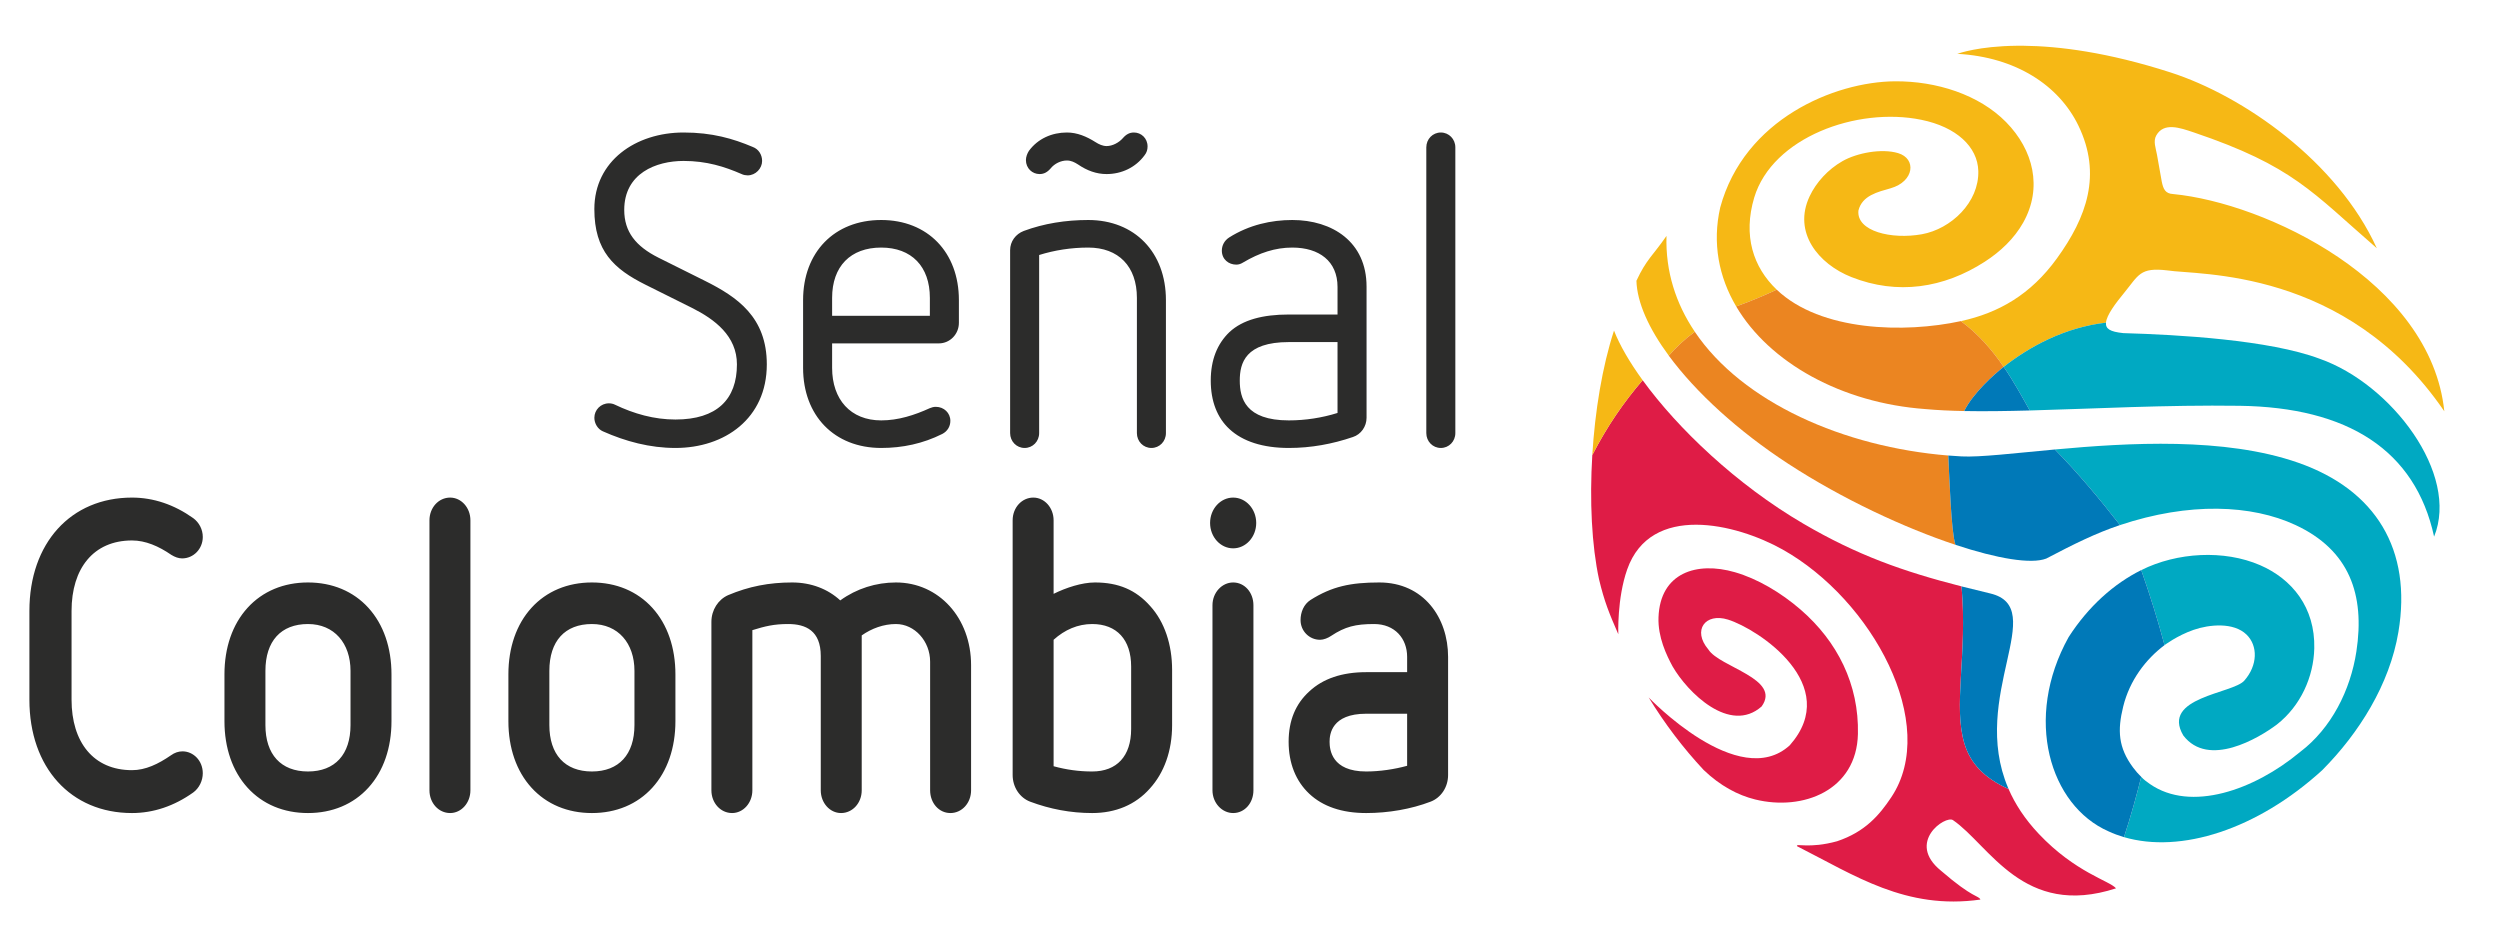 <svg xmlns:dc="http://purl.org/dc/elements/1.1/" xmlns:cc="http://creativecommons.org/ns#" xmlns:rdf="http://www.w3.org/1999/02/22-rdf-syntax-ns#" xmlns:svg="http://www.w3.org/2000/svg" xmlns="http://www.w3.org/2000/svg" xmlns:sodipodi="http://sodipodi.sourceforge.net/DTD/sodipodi-0.dtd" xmlns:inkscape="http://www.inkscape.org/namespaces/inkscape" width="850" height="320" viewBox="0 0 680 256" id="svg2" inkscape:version="0.48.4 r9939" sodipodi:docname="Se&#xF1;al Colombia logo.svg" style="fill-rule:evenodd"><title id="title3023">Señal Colombia logo</title><defs id="defs44"></defs><g id="g4" transform="translate(-88.771,-387.076)"><g id="g6"><g id="g8"><path style="fill:#00a9c2;stroke:none" d="m 699.806,559.666 c 3.166,3.054 3.071,8.387 -0.583,12.541 -3.079,3.55 -22.729,4.495 -16.601,14.909 6.814,8.939 20.556,0.703 25.411,-2.933 6.551,-5.112 10.04,-13.049 10.221,-20.74 0.263,-11.145 -6.058,-18.881 -14.743,-22.642 -9.784,-4.238 -22.57,-3.522 -32.323,1.344 2.384,6.802 4.525,13.604 6.339,20.406 -0.075,0.056 3.418,-2.603 7.913,-4.158 4.289,-1.482 10.865,-2.105 14.366,1.273 z" id="path10" inkscape:connector-curvature="0"></path><path style="fill:#00a9c2;stroke:none" d="m 665.408,529.9 c 18.849,-6.292 35.793,-5.566 47.713,-0.029 14.661,6.812 18.965,18.901 16.587,34.427 -1.61,10.506 -6.81,20.896 -15.324,27.321 -12.479,10.404 -29.732,16.414 -40.824,8.717 -0.82,-0.568 -1.711,-1.222 -2.379,-1.958 -1.238,4.978 -2.719,10.404 -4.684,16.401 15.412,4.529 36.198,-2.052 53.908,-18.201 10.013,-10.065 18.35,-23.346 20.735,-37.602 3.74,-22.355 -6.093,-38.637 -27.257,-46.04 -19.994,-6.995 -46.234,-5.433 -66.179,-3.599 l 0.065,0.069 c 6.442,6.586 12.127,13.426 17.534,20.357 l 0.105,0.137 z" id="path12" inkscape:connector-curvature="0"></path><path style="fill:#f6b815;stroke:none" d="m 549.753,477.304 c -5.136,-7.622 -7.989,-16.361 -7.698,-26.061 -3.655,5.313 -5.439,6.31 -8.176,12.203 0.168,5.893 3.349,12.97 8.795,20.36 l 0.123,-0.122 c 2.044,-2.321 4.31,-4.421 6.823,-6.274 l 0.133,-0.106 z" id="path14" inkscape:connector-curvature="0"></path><path style="fill:#f6b815;stroke:none" d="m 661.597,474.862 c 0.144,-2.053 2.667,-5.361 4.873,-8.046 4.041,-4.918 4.3,-7.078 11.834,-6.189 8.29,1.342 48.623,-0.81 75.323,38.331 -3.688,-35.477 -48.688,-56.672 -73.758,-59.101 -2.135,-0.096 -2.694,-1.384 -3.098,-3.378 l -1.307,-7.353 c -0.303,-1.704 -1.086,-3.624 -0.187,-5.215 2.053,-3.633 6.404,-2.1 10.183,-0.826 27.062,9.148 32.221,16.271 49.805,31.51 -10.701,-23.556 -36.238,-41.423 -56.156,-47.831 -17.111,-5.506 -30.367,-7.138 -39.858,-7.242 l -2.028,0 c -10.322,0.124 -15.634,2.058 -16.068,2.194 15.975,0.873 27.68,8.632 32.949,19.538 6.418,13.286 2.267,24.884 -5.85,36.104 -7.134,9.862 -15.853,14.827 -26.108,17.056 0.089,0.081 0.149,0.133 0.161,0.142 4.755,3.537 8.459,7.925 11.472,12.311 6.792,-5.337 16.234,-10.614 27.505,-11.998 0.021,-0.002 0.139,-0.005 0.313,-0.007 z m -89.562,-8.998 c -6.429,-6.127 -9.2,-14.71 -6.11,-25.074 4.932,-16.302 27.883,-24.71 45.435,-21.132 9.594,1.955 15.321,7.368 15.51,13.901 0.246,8.542 -7.408,15.804 -15.352,17.233 -8.245,1.484 -17.839,-0.8 -17.254,-6.444 1.01,-4.116 5.275,-5.053 8.757,-6.058 6.447,-1.861 7.103,-8.059 2.018,-9.569 -4.449,-1.32 -11.144,-0.077 -15.113,2.187 -3.963,2.26 -7.158,5.778 -8.944,9.577 -4.605,9.797 2.362,18.393 11.392,21.963 12.462,4.928 25.075,3.04 36.281,-4.199 4.248,-2.744 7.981,-6.279 10.418,-10.609 5.334,-9.48 2.797,-19.77 -4.643,-27.344 -7.379,-7.509 -18.967,-11.178 -30.221,-11.103 -16.462,0.112 -41.028,10.323 -47.537,34.321 -2.203,9.674 -0.393,18.889 4.345,26.915 l 0.115,-0.047 c 3.797,-1.371 7.364,-2.857 10.737,-4.439 l 0.166,-0.079 z" id="path16" inkscape:connector-curvature="0"></path><path style="fill:#eb8521;stroke:none" d="m 620.656,535.265 c -13.818,-4.584 -30.78,-12.456 -45.44,-22.013 -13.744,-8.959 -25.197,-19.48 -32.536,-29.435 2.111,-2.415 4.458,-4.592 7.072,-6.504 12.977,19.256 40.552,31.362 68.953,33.666 0.298,5.619 0.748,20.719 1.951,24.286 z" id="path18" inkscape:connector-curvature="0"></path><path style="fill:#df1c46;stroke:none" d="m 622.312,546.576 c 1.664,18.497 -2.417,32.639 0.859,42.984 1.585,5.003 5.06,9.031 11.934,12.129 1.766,4.067 4.403,8.159 8.213,12.193 9.965,10.549 19.321,12.776 21.011,14.821 -25.228,8.218 -34.422,-11.761 -44.351,-18.554 -2.028,-1.387 -12.825,6.018 -3.238,13.778 8.77,7.583 10.205,6.687 10.705,7.833 -20.26,2.871 -34.124,-6.539 -49.888,-14.525 -0.361,-0.872 3.249,0.763 10.893,-1.337 7.635,-2.55 11.503,-7.104 14.747,-11.964 13.192,-19.768 -5.123,-53.69 -29.555,-67.389 -12.73,-7.138 -35.895,-12.648 -42.272,5.403 -2.792,7.905 -2.418,17.644 -2.418,17.644 -2.505,-5.757 -3.75,-8.75 -5.237,-14.913 -1.998,-9.212 -2.594,-21.416 -1.84,-33.811 4.025,-7.871 8.66,-14.524 13.693,-20.379 9.535,13.122 25.496,28.372 43.713,39.028 14.625,8.554 27.015,12.956 43.031,17.059 z" id="path20" inkscape:connector-curvature="0"></path><path style="fill:#df1c46;stroke:none" d="m 578.564,552.914 c -5.414,-4.689 -11.784,-8.433 -17.903,-10.198 -10.406,-3.002 -20.332,0.151 -20.778,12.266 -0.198,5.385 2.178,10.313 3.828,13.354 4.053,7.051 15.579,18.526 24.219,10.902 5.46,-7.555 -11.442,-10.659 -14.482,-15.501 -4.452,-5.236 -0.817,-10.053 5.334,-8.131 8.261,2.581 31.258,17.788 16.812,34.186 -13.901,12.718 -38.389,-13.015 -38.389,-13.015 4.342,7.104 9.364,13.742 14.97,19.741 4.461,4.265 9.232,6.841 14.02,8.018 13.037,3.202 27.592,-2.492 27.933,-17.827 0.301,-13.455 -5.563,-25.133 -15.564,-33.795 z" id="path22" inkscape:connector-curvature="0"></path><path style="fill:#2c2c2b;stroke:none" d="m 277.025,470.838 c 6.153,3.094 12.191,7.616 12.191,15.352 0,9.521 -5.457,14.995 -16.72,14.995 -5.805,0 -11.262,-1.547 -16.487,-4.046 -0.464,-0.238 -1.045,-0.357 -1.625,-0.357 -2.206,0 -3.948,1.785 -3.948,3.927 0,1.547 0.929,3.094 2.323,3.69 6.153,2.737 12.771,4.522 19.737,4.522 13.353,0 24.847,-7.974 24.847,-22.731 0,-12.853 -8.011,-18.327 -16.835,-22.731 l -12.656,-6.307 c -6.154,-3.094 -9.288,-7.022 -9.288,-12.972 0,-9.997 8.708,-13.329 16.139,-13.329 6.269,0 11.146,1.547 15.79,3.57 0.464,0.238 1.161,0.358 1.625,0.358 2.206,0 3.948,-1.905 3.948,-3.928 0,-1.666 -0.929,-3.213 -2.554,-3.808 -5.341,-2.261 -11.03,-3.927 -18.809,-3.927 -13.005,0 -24.267,7.735 -24.267,20.826 0,11.425 5.341,16.304 13.933,20.589 l 12.656,6.307 z m 67.109,9.64 c 3.019,0 5.457,-2.499 5.457,-5.594 l 0,-6.188 c 0,-12.972 -8.475,-21.779 -21.131,-21.779 -12.772,0 -21.248,8.807 -21.248,21.779 l 0,18.446 c 0,12.972 8.476,21.779 21.248,21.779 5.805,0 11.378,-1.19 16.603,-3.808 1.393,-0.714 2.206,-2.024 2.206,-3.571 0,-2.142 -1.741,-3.808 -3.947,-3.808 -0.581,0 -1.046,0.119 -1.626,0.357 -4.18,1.904 -8.592,3.332 -13.236,3.332 -8.36,0 -13.352,-5.712 -13.352,-14.281 l 0,-6.664 29.026,0 z m -2.438,-7.498 -26.588,0 0,-4.879 c 0,-8.569 4.992,-13.686 13.352,-13.686 8.243,0 13.236,5.117 13.236,13.686 l 0,4.879 z m 56.312,31.894 c 0,2.262 1.741,4.047 3.947,4.047 2.206,0 3.948,-1.785 3.948,-4.047 l 0,-36.178 c 0,-12.972 -8.476,-21.779 -21.131,-21.779 -6.154,0 -12.075,0.952 -17.533,2.976 -2.206,0.833 -3.715,2.856 -3.715,5.236 l 0,49.745 c 0,2.262 1.742,4.047 3.948,4.047 2.206,0 3.947,-1.785 3.947,-4.047 l 0,-48.436 c 4.18,-1.309 8.708,-2.023 13.353,-2.023 8.243,0 13.236,5.117 13.236,13.686 l 0,36.773 z m 2.09,-75.57 c 0.58,-0.714 0.812,-1.547 0.812,-2.38 0,-2.261 -1.741,-3.808 -3.715,-3.808 -1.161,0 -2.09,0.476 -3.019,1.547 -1.045,1.19 -2.786,2.142 -4.412,2.142 -1.045,0 -2.09,-0.476 -3.019,-1.071 -2.438,-1.547 -4.992,-2.618 -7.779,-2.618 -4.063,0 -7.895,1.666 -10.333,4.998 -0.465,0.714 -0.813,1.666 -0.813,2.499 0,2.261 1.742,3.808 3.715,3.808 1.162,0 2.09,-0.476 3.019,-1.547 1.045,-1.309 2.787,-2.142 4.412,-2.142 1.161,0 2.09,0.476 3.019,1.071 2.438,1.666 4.993,2.618 7.779,2.618 4.064,0 7.895,-1.785 10.334,-5.117 z m 60.375,35.703 c 0,-12.139 -9.288,-18.09 -20.202,-18.09 -5.69,0 -11.727,1.309 -17.184,4.761 -1.277,0.833 -1.974,2.142 -1.974,3.57 0,2.38 1.858,3.808 3.948,3.808 0.697,0 1.277,-0.238 1.857,-0.595 4.412,-2.618 8.708,-4.046 13.353,-4.046 7.314,0 12.307,3.689 12.307,10.711 l 0,7.497 -13.236,0 c -7.083,0 -12.54,1.428 -16.139,4.761 -3.367,3.213 -5.109,7.616 -5.109,13.21 0,5.593 1.742,10.115 5.109,13.209 3.599,3.333 9.056,5.118 16.139,5.118 6.037,0 11.843,-1.071 17.416,-2.976 2.206,-0.714 3.715,-2.856 3.715,-5.236 l 0,-35.702 z m -7.895,34.393 c -4.18,1.309 -8.708,2.023 -13.236,2.023 -11.843,0 -13.353,-6.069 -13.353,-10.829 0,-4.761 1.51,-10.473 13.353,-10.473 l 13.236,0 0,19.279 z m 24.15,5.474 c 0,2.262 1.742,4.047 3.948,4.047 2.206,0 3.948,-1.785 3.948,-4.047 l 0,-77.712 c 0,-2.261 -1.742,-4.046 -3.948,-4.046 -2.206,0 -3.948,1.785 -3.948,4.046 l 0,77.712 z" id="path24" inkscape:connector-curvature="0"></path><path style="fill:#2c2c2b;stroke:none" d="m 96.767,577.401 c 0,18.447 11.249,30.824 27.907,30.824 5.841,0 11.466,-1.905 16.658,-5.594 1.622,-1.19 2.596,-3.213 2.596,-5.236 0,-3.451 -2.596,-5.951 -5.517,-5.951 -1.081,0 -2.163,0.357 -3.137,1.072 -3.461,2.38 -6.922,4.046 -10.6,4.046 -10.492,0 -16.441,-7.617 -16.441,-19.161 l 0,-24.158 c 0,-11.544 5.949,-19.161 16.441,-19.161 3.678,0 7.247,1.547 10.709,3.928 0.973,0.594 1.947,0.952 2.92,0.952 3.137,0 5.625,-2.619 5.625,-5.832 0,-2.023 -0.974,-3.927 -2.596,-5.117 -5.192,-3.689 -10.817,-5.593 -16.658,-5.593 -16.658,0 -27.907,12.376 -27.907,30.823 l 0,24.158 z m 98.486,-6.902 c 0,-7.26 -2.163,-13.567 -6.274,-18.089 -4.11,-4.523 -9.843,-6.903 -16.441,-6.903 -6.598,0 -12.331,2.38 -16.441,6.903 -4.111,4.522 -6.274,10.829 -6.274,18.089 l 0,12.734 c 0,7.259 2.163,13.567 6.274,18.089 4.11,4.523 9.843,6.903 16.441,6.903 6.598,0 12.331,-2.38 16.441,-6.903 4.111,-4.522 6.274,-10.83 6.274,-18.089 l 0,-12.734 z m -11.141,13.805 c 0,7.973 -4.219,12.615 -11.574,12.615 -7.355,0 -11.574,-4.642 -11.574,-12.615 l 0,-14.757 c 0,-8.093 4.219,-12.734 11.574,-12.734 7.139,0 11.574,5.236 11.574,12.734 l 0,14.757 z m 21.471,17.732 c 0,3.451 2.488,6.189 5.624,6.189 3.029,0 5.517,-2.738 5.517,-6.189 l 0,-73.428 c 0,-3.451 -2.488,-6.188 -5.517,-6.188 -3.136,0 -5.624,2.737 -5.624,6.188 l 0,73.428 z m 66.901,-31.537 c 0,-7.26 -2.163,-13.567 -6.274,-18.089 -4.11,-4.523 -9.843,-6.903 -16.441,-6.903 -6.598,0 -12.331,2.38 -16.441,6.903 -4.111,4.522 -6.274,10.829 -6.274,18.089 l 0,12.734 c 0,7.259 2.163,13.567 6.274,18.089 4.11,4.523 9.843,6.903 16.441,6.903 6.598,0 12.331,-2.38 16.441,-6.903 4.111,-4.522 6.274,-10.83 6.274,-18.089 l 0,-12.734 z m -11.141,13.805 c 0,7.973 -4.219,12.615 -11.574,12.615 -7.355,0 -11.574,-4.642 -11.574,-12.615 l 0,-14.757 c 0,-8.093 4.219,-12.734 11.574,-12.734 7.139,0 11.574,5.236 11.574,12.734 l 0,14.757 z m 80.422,17.732 c 0,3.451 2.38,6.189 5.517,6.189 3.136,0 5.624,-2.738 5.624,-6.189 l 0,-34.036 c 0,-12.853 -8.761,-22.493 -20.443,-22.493 -5.409,0 -10.709,1.666 -15.144,4.879 -3.353,-3.094 -7.896,-4.879 -13.088,-4.879 -6.273,0 -11.79,1.071 -17.415,3.451 -2.704,1.19 -4.543,4.047 -4.543,7.26 l 0,45.818 c 0,3.451 2.488,6.189 5.625,6.189 3.029,0 5.516,-2.738 5.516,-6.189 l 0,-43.557 c 3.462,-1.071 5.842,-1.666 9.735,-1.666 4.76,0 8.87,1.785 8.87,8.687 l 0,36.536 c 0,3.451 2.488,6.189 5.517,6.189 3.136,0 5.624,-2.738 5.624,-6.189 l 0,-42.129 c 2.705,-1.904 5.949,-3.094 9.303,-3.094 5.083,0 9.302,4.641 9.302,10.235 l 0,34.988 z m 65.82,-32.727 c 0,-6.903 -2.056,-13.091 -5.95,-17.375 -3.894,-4.404 -8.653,-6.427 -15.035,-6.427 -3.569,0 -7.896,1.428 -11.249,3.094 l 0,-19.993 c 0,-3.451 -2.488,-6.188 -5.517,-6.188 -3.137,0 -5.624,2.737 -5.624,6.188 l 0,69.263 c 0,3.332 1.947,6.188 4.759,7.259 5.408,2.024 11.033,3.095 16.874,3.095 6.382,0 11.79,-2.262 15.684,-6.665 3.894,-4.284 6.058,-10.234 6.058,-17.256 l 0,-14.995 z m -11.142,16.066 c 0,7.379 -3.894,11.544 -10.6,11.544 -3.57,0 -7.031,-0.476 -10.492,-1.428 l 0,-34.394 c 3.029,-2.737 6.598,-4.284 10.492,-4.284 6.706,0 10.6,4.284 10.6,11.544 l 0,17.018 z m 34.019,-56.053 c 0,-3.808 -2.812,-6.902 -6.274,-6.902 -3.461,0 -6.273,3.094 -6.273,6.902 0,3.808 2.812,6.903 6.273,6.903 3.462,0 6.274,-3.095 6.274,-6.903 z m -11.898,72.714 c 0,3.451 2.596,6.189 5.624,6.189 3.137,0 5.517,-2.738 5.517,-6.189 l 0,-50.341 c 0,-3.451 -2.38,-6.188 -5.517,-6.188 -3.028,0 -5.624,2.737 -5.624,6.188 l 0,50.341 z m 64.088,-36.297 c 0,-10.592 -6.598,-20.232 -18.712,-20.232 -7.788,0 -12.872,1.071 -18.713,4.76 -1.839,1.191 -2.705,3.333 -2.705,5.475 0,2.975 2.38,5.355 5.301,5.355 0.973,0 2.163,-0.476 3.029,-1.071 3.785,-2.499 6.598,-3.213 11.681,-3.213 5.625,0 8.978,3.927 8.978,8.926 l 0,4.165 -11.141,0 c -6.598,0 -11.79,1.785 -15.468,5.236 -3.677,3.332 -5.625,7.855 -5.625,13.686 0,5.832 1.948,10.711 5.625,14.162 3.678,3.452 8.87,5.237 15.468,5.237 6.057,0 12.223,-1.071 17.523,-3.095 2.812,-1.071 4.759,-3.927 4.759,-7.259 l 0,-32.132 z m -11.141,29.633 c -3.461,0.952 -7.463,1.547 -11.141,1.547 -9.41,0 -9.951,-5.951 -9.951,-8.093 0,-2.023 0.541,-7.616 9.951,-7.616 l 11.141,0 0,14.162 z" id="path26" inkscape:connector-curvature="0"></path><path style="fill:#00a9c2;stroke:none" d="m 661.598,474.832 c -11.41,1.323 -20.964,6.649 -27.819,12.035 2.89,4.205 5.144,8.409 7.081,11.86 17.16,-0.463 37.179,-1.554 57.089,-1.275 29.376,0.414 47.778,12.005 52.897,35.586 6.956,-17.055 -11.621,-41.525 -31.08,-48.363 -13.733,-5.172 -38.58,-6.562 -53.465,-6.991 -3.618,-0.378 -4.837,-1.165 -4.703,-2.852 z" id="path28" inkscape:connector-curvature="0"></path><path style="fill:#eb8521;stroke:none" d="m 622.125,474.421 c 4.843,3.56 8.603,8.004 11.654,12.446 -2.515,1.938 -8.249,7.063 -10.671,11.879 l -0.06,0.134 c -3.806,-0.073 -7.345,-0.239 -10.562,-0.534 -22.791,-1.643 -42.448,-12.627 -51.473,-27.921 3.904,-1.405 7.563,-2.932 11.02,-4.56 11.965,11.403 34.841,11.867 50.092,8.556 z" id="path30" inkscape:connector-curvature="0"></path><path style="fill:#0079b8;stroke:none" d="m 647.701,509.337 c 6.512,6.65 12.249,13.559 17.707,20.56 -6.502,2.17 -12.568,5.178 -20.058,9.109 -4.074,1.578 -13.319,0.031 -24.695,-3.743 -1.202,-3.568 -1.652,-18.665 -1.95,-24.284 1.201,0.098 2.403,0.177 3.605,0.24 5.016,0.259 14.215,-0.855 25.391,-1.882 z" id="path32" inkscape:connector-curvature="0"></path><path style="fill:#0079b8;stroke:none" d="m 671.188,542.142 c 2.383,6.803 4.525,13.606 6.339,20.409 -5.075,3.802 -9.476,9.528 -11.244,16.703 -1.604,6.506 -1.338,11.162 2.67,16.572 0.697,0.941 1.441,1.79 2.228,2.552 -1.238,4.979 -2.72,10.405 -4.685,16.404 -1.451,-0.426 -2.854,-0.951 -4.203,-1.576 -15.954,-7 -23.192,-30.676 -10.844,-52.855 5.408,-8.387 12.304,-14.5 19.739,-18.209 z" id="path34" inkscape:connector-curvature="0"></path><path style="fill:#0079b8;stroke:none" d="m 640.812,498.728 0.049,0 c -1.937,-3.45 -4.191,-7.652 -7.077,-11.855 -10e-4,-10e-4 -0.003,-0.004 -0.005,-0.006 -2.539,1.956 -8.356,7.158 -10.738,12.013 5.427,0.105 11.402,0.018 17.771,-0.152 z" id="path36" inkscape:connector-curvature="0"></path><path style="fill:#f6b815;stroke:none" d="m 535.568,490.489 c -3.57,-4.912 -6.238,-9.528 -7.787,-13.493 -3.195,9.794 -5.179,21.922 -5.905,33.872 4.025,-7.871 8.659,-14.524 13.692,-20.379 z" id="path38" inkscape:connector-curvature="0"></path><path style="fill:#0079b8;stroke:none" d="m 635.105,601.689 c -0.016,-0.037 -0.103,-0.24 -0.119,-0.277 -10.632,-25.022 11.396,-49.056 -4.882,-52.921 -2.701,-0.642 -5.291,-1.275 -7.792,-1.915 1.664,18.497 -2.417,32.639 0.859,42.984 1.585,5.003 5.06,9.031 11.934,12.129 z" id="path40" inkscape:connector-curvature="0"></path></g></g></g></svg>